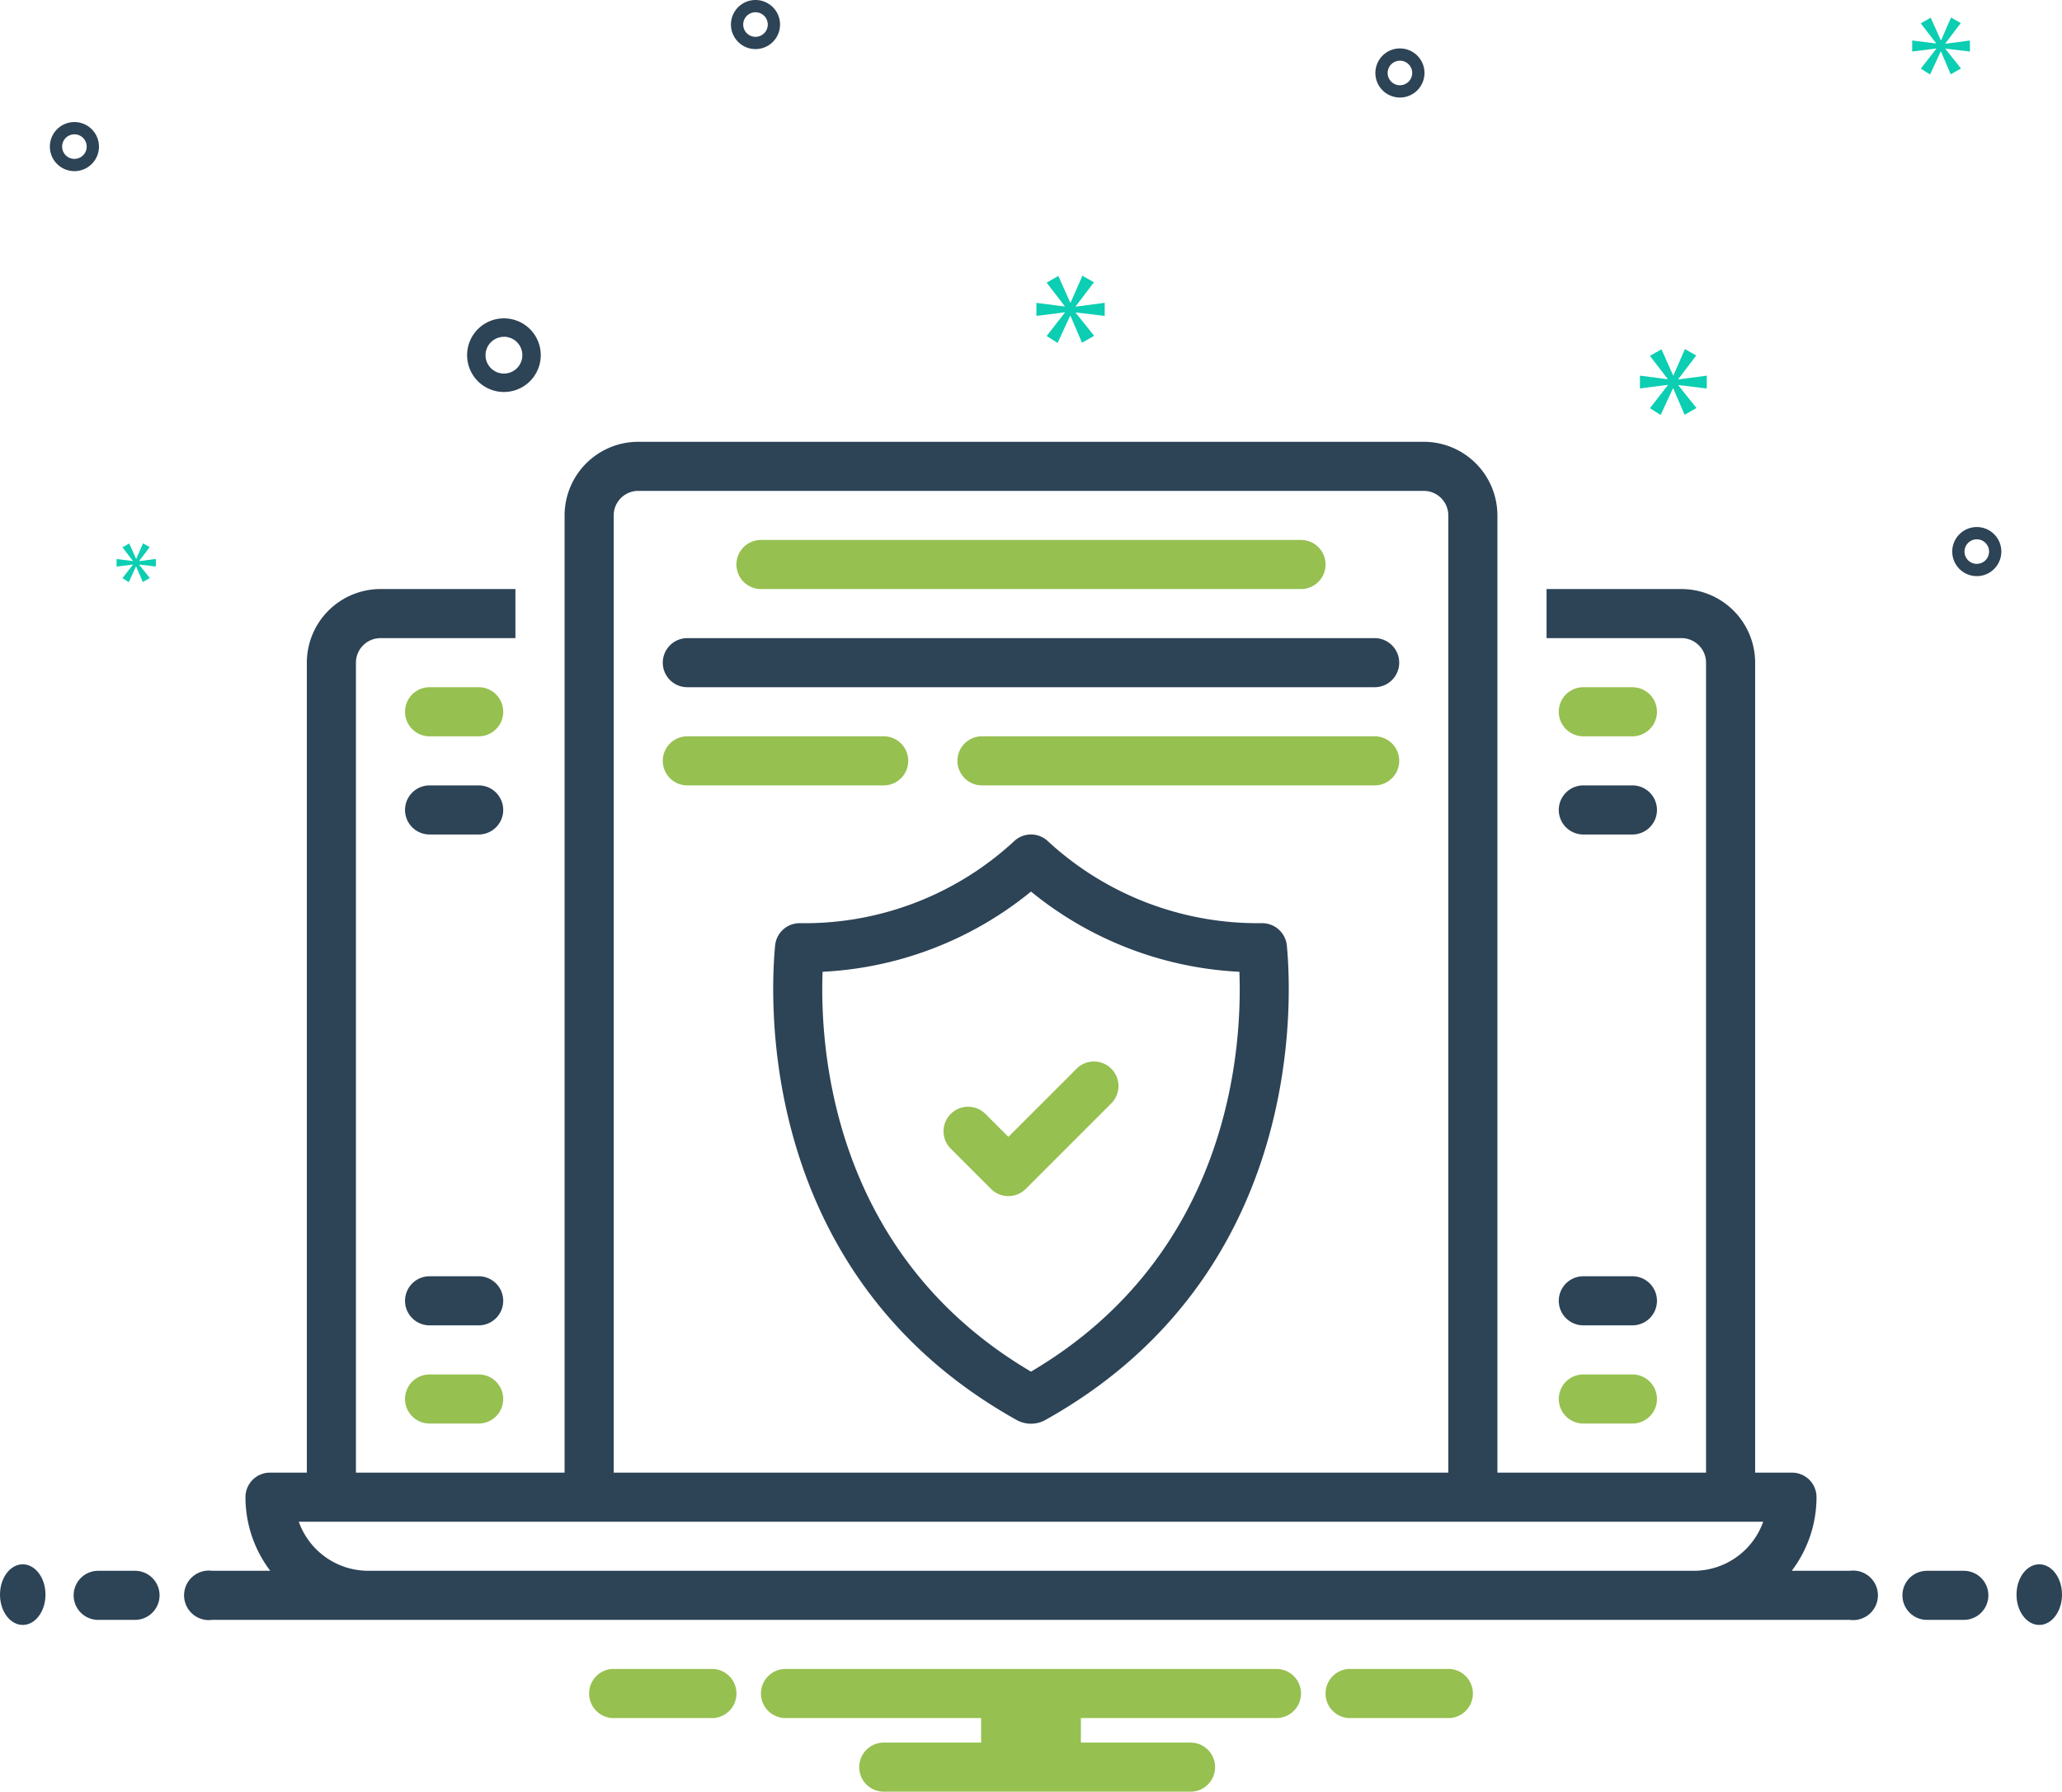 <svg xmlns="http://www.w3.org/2000/svg" width="136" height="118.19" viewBox="0 0 136 118.19">
  <g id="best-coveage" transform="translate(0 -11)">
    <path id="Path_240788" data-name="Path 240788" d="M61.619,58.238H97.238a1.619,1.619,0,1,0,0-3.238H61.619a1.619,1.619,0,0,0,0,3.238Z" transform="translate(-11.429 -8.381)" fill="#96c050"/>
    <path id="Path_240789" data-name="Path 240789" d="M95.24,84.849A20.384,20.384,0,0,1,81.1,79.43a1.618,1.618,0,0,0-2.2,0,20.342,20.342,0,0,1-14.142,5.42,1.627,1.627,0,0,0-1.634,1.463c-.343,3.56-1.188,21.8,15.983,31.341a1.961,1.961,0,0,0,1.783,0c17.171-9.541,16.326-27.781,15.983-31.341a1.637,1.637,0,0,0-1.634-1.463ZM80,114.433C66.872,106.7,66.061,93.125,66.255,88.057A23.567,23.567,0,0,0,80,82.765a23.565,23.565,0,0,0,13.745,5.292C93.938,93.125,93.128,106.7,80,114.433Z" transform="translate(-12 -12.952)" fill="#2d4356"/>
    <path id="Path_240790" data-name="Path 240790" d="M100.952,63H55.619a1.619,1.619,0,1,0,0,3.238h45.333a1.619,1.619,0,0,0,0-3.238Z" transform="translate(-10.286 -9.905)" fill="#2d4356"/>
    <path id="Path_240791" data-name="Path 240791" d="M70.19,72.619A1.619,1.619,0,0,0,68.572,71H55.619a1.619,1.619,0,1,0,0,3.238H68.571a1.619,1.619,0,0,0,1.619-1.619Z" transform="translate(-10.286 -11.429)" fill="#96c050"/>
    <path id="Path_240792" data-name="Path 240792" d="M105.524,71h-25.9a1.619,1.619,0,0,0,0,3.238h25.9a1.619,1.619,0,0,0,0-3.238Z" transform="translate(-14.857 -11.429)" fill="#96c050"/>
    <path id="Path_240793" data-name="Path 240793" d="M85.628,98.006l-4.471,4.471-1.486-1.486a1.619,1.619,0,1,0-2.289,2.289l2.631,2.631a1.618,1.618,0,0,0,2.289,0l5.616-5.616a1.619,1.619,0,1,0-2.289-2.289Z" transform="translate(-14.649 -16.482)" fill="#96c050"/>
    <path id="Path_240794" data-name="Path 240794" d="M128.619,70.238h3.238a1.619,1.619,0,1,0,0-3.238h-3.238a1.619,1.619,0,0,0,0,3.238Z" transform="translate(-24.19 -10.667)" fill="#96c050"/>
    <path id="Path_240795" data-name="Path 240795" d="M128.619,78.238h3.238a1.619,1.619,0,1,0,0-3.238h-3.238a1.619,1.619,0,0,0,0,3.238Z" transform="translate(-24.19 -12.19)" fill="#2d4356"/>
    <path id="Path_240796" data-name="Path 240796" d="M128.619,118.238h3.238a1.619,1.619,0,0,0,0-3.238h-3.238a1.619,1.619,0,0,0,0,3.238Z" transform="translate(-24.19 -19.81)" fill="#2d4356"/>
    <path id="Path_240797" data-name="Path 240797" d="M128.619,126.238h3.238a1.619,1.619,0,0,0,0-3.238h-3.238a1.619,1.619,0,0,0,0,3.238Z" transform="translate(-24.19 -21.333)" fill="#96c050"/>
    <path id="Path_240798" data-name="Path 240798" d="M37.857,67H34.619a1.619,1.619,0,1,0,0,3.238h3.238a1.619,1.619,0,0,0,0-3.238Z" transform="translate(-6.286 -10.667)" fill="#96c050"/>
    <path id="Path_240799" data-name="Path 240799" d="M37.857,75H34.619a1.619,1.619,0,1,0,0,3.238h3.238a1.619,1.619,0,0,0,0-3.238Z" transform="translate(-6.286 -12.19)" fill="#2d4356"/>
    <path id="Path_240800" data-name="Path 240800" d="M37.857,115H34.619a1.619,1.619,0,0,0,0,3.238h3.238a1.619,1.619,0,0,0,0-3.238Z" transform="translate(-6.286 -19.81)" fill="#2d4356"/>
    <path id="Path_240801" data-name="Path 240801" d="M37.857,123H34.619a1.619,1.619,0,0,0,0,3.238h3.238a1.619,1.619,0,0,0,0-3.238Z" transform="translate(-6.286 -21.333)" fill="#96c050"/>
    <g id="Group_195393" data-name="Group 195393" transform="translate(3.285 11)">
      <path id="Path_240802" data-name="Path 240802" d="M40.486,41.8a2.429,2.429,0,1,0-2.429-2.429A2.429,2.429,0,0,0,40.486,41.8Zm0-3.643a1.214,1.214,0,1,1-1.214,1.214A1.214,1.214,0,0,1,40.486,38.161Z" transform="translate(-10.534 -15.942)" fill="#2d4356"/>
      <path id="Path_240803" data-name="Path 240803" d="M113.677,14.947a1.619,1.619,0,1,0,1.619,1.619A1.619,1.619,0,0,0,113.677,14.947Zm0,2.429a.81.81,0,1,1,.81-.81A.81.81,0,0,1,113.677,17.375Z" transform="translate(-24.629 -11.752)" fill="#2d4356"/>
      <path id="Path_240804" data-name="Path 240804" d="M61.172,11a1.619,1.619,0,1,0,1.619,1.619A1.619,1.619,0,0,0,61.172,11Zm0,2.429a.81.81,0,1,1,.81-.81A.81.81,0,0,1,61.172,13.429Z" transform="translate(-14.628 -11)" fill="#2d4356"/>
      <path id="Path_240805" data-name="Path 240805" d="M160.677,53.947a1.619,1.619,0,1,0,1.619,1.619,1.619,1.619,0,0,0-1.619-1.619Zm0,2.429a.81.81,0,1,1,.81-.81A.81.81,0,0,1,160.677,56.375Z" transform="translate(-33.582 -19.18)" fill="#2d4356"/>
      <path id="Path_240806" data-name="Path 240806" d="M7.3,22.566a1.619,1.619,0,1,0-1.619,1.619A1.619,1.619,0,0,0,7.3,22.566Zm-2.429,0a.81.81,0,1,1,.81.81.81.81,0,0,1-.81-.81Z" transform="translate(-4.058 -12.895)" fill="#2d4356"/>
    </g>
    <path id="Path_240807" data-name="Path 240807" d="M87.033,35.484l1.2-1.583-.76-.431L86.7,35.243h-.026l-.785-1.76-.773.444,1.191,1.545V35.5l-1.863-.241v.861l1.875-.24V35.9l-1.2,1.545.721.457.824-1.787h.025l.76,1.774.8-.456-1.216-1.52V35.89l1.912.227v-.861l-1.912.253Z" transform="translate(-16.085 -4.28)" fill="#0bceb2"/>
    <path id="Path_240808" data-name="Path 240808" d="M10.58,56.683l-.693.89.416.263.474-1.029h.014l.438,1.022.46-.263-.7-.875v-.015l1.1.131v-.5l-1.1.146v-.015l.693-.912-.437-.249L10.8,56.3h-.015l-.453-1.014-.445.255.686.89v.015L9.5,56.312v.5l1.079-.138Z" transform="translate(-1.81 -8.435)" fill="#0bceb2"/>
    <path id="Path_240809" data-name="Path 240809" d="M138.02,42.049V41.2l-1.876.248v-.024l1.18-1.553-.746-.423-.758,1.739H135.8l-.77-1.727-.759.435,1.168,1.516v.024l-1.827-.236v.844l1.839-.236v.024l-1.18,1.515.708.448.808-1.752h.024l.746,1.74.783-.448-1.192-1.491v-.024Z" transform="translate(-25.449 -5.42)" fill="#0bceb2"/>
    <path id="Path_240810" data-name="Path 240810" d="M157.987,14.131,159,12.792l-.643-.364-.654,1.5h-.022l-.664-1.49-.655.375,1.008,1.307v.022l-1.575-.2v.729l1.586-.2v.021l-1.018,1.307.611.386.7-1.511h.021l.644,1.5.675-.386L157.987,14.5v-.021l1.617.193v-.729l-1.617.215Z" transform="translate(-29.676 -0.272)" fill="#0bceb2"/>
    <ellipse id="Ellipse_11269" data-name="Ellipse 11269" cx="1.5" cy="2" rx="1.5" ry="2" transform="translate(0 114.191)" fill="#2d4356"/>
    <path id="Path_240811" data-name="Path 240811" d="M10.048,139H7.619a1.619,1.619,0,0,0,0,3.238h2.429a1.619,1.619,0,0,0,0-3.238Z" transform="translate(-1.143 -24.381)" fill="#2d4356"/>
    <path id="Path_240812" data-name="Path 240812" d="M159.048,139h-2.429a1.619,1.619,0,0,0,0,3.238h2.429a1.619,1.619,0,1,0,0-3.238Z" transform="translate(-29.524 -24.381)" fill="#2d4356"/>
    <ellipse id="Ellipse_11270" data-name="Ellipse 11270" cx="1.5" cy="2" rx="1.5" ry="2" transform="translate(133 114.191)" fill="#2d4356"/>
    <path id="Path_240813" data-name="Path 240813" d="M116.22,147h-6.725a1.624,1.624,0,0,0,0,3.238h6.725a1.624,1.624,0,0,0,0-3.238Z" transform="translate(-20.571 -25.905)" fill="#96c050"/>
    <path id="Path_240814" data-name="Path 240814" d="M56.22,147H49.495a1.624,1.624,0,0,0,0,3.238H56.22a1.624,1.624,0,0,0,0-3.238Z" transform="translate(-9.143 -25.905)" fill="#96c050"/>
    <path id="Path_240815" data-name="Path 240815" d="M96,147H63.619a1.619,1.619,0,0,0,0,3.238h12.9v1.619H70.1a1.619,1.619,0,1,0,0,3.238H90.333a1.619,1.619,0,0,0,0-3.238H83.1v-1.619H96A1.619,1.619,0,0,0,96,147Z" transform="translate(-11.81 -25.905)" fill="#96c050"/>
    <path id="Path_240816" data-name="Path 240816" d="M124.869,121.476h-3.837a8.043,8.043,0,0,0,1.634-4.857A1.619,1.619,0,0,0,121.047,115h-2.429V61.571a4.862,4.862,0,0,0-4.857-4.857h-8.9v3.238h8.9a1.621,1.621,0,0,1,1.619,1.619V115H101.619V51.857A4.862,4.862,0,0,0,96.762,47H44.952a4.862,4.862,0,0,0-4.857,4.857V115H26.333V61.571a1.621,1.621,0,0,1,1.619-1.619h8.9V56.714h-8.9a4.862,4.862,0,0,0-4.857,4.857V115H20.666a1.619,1.619,0,0,0-1.619,1.619,8.043,8.043,0,0,0,1.634,4.857H16.844a1.633,1.633,0,1,0,0,3.238H124.87a1.633,1.633,0,1,0,0-3.238ZM43.333,51.857a1.621,1.621,0,0,1,1.619-1.619h51.81a1.621,1.621,0,0,1,1.619,1.619V115H43.333Zm-16.19,69.619a4.865,4.865,0,0,1-4.58-3.238h96.588a4.865,4.865,0,0,1-4.58,3.238Z" transform="translate(-2.857 -6.857)" fill="#2d4356"/>
  </g>
</svg>

